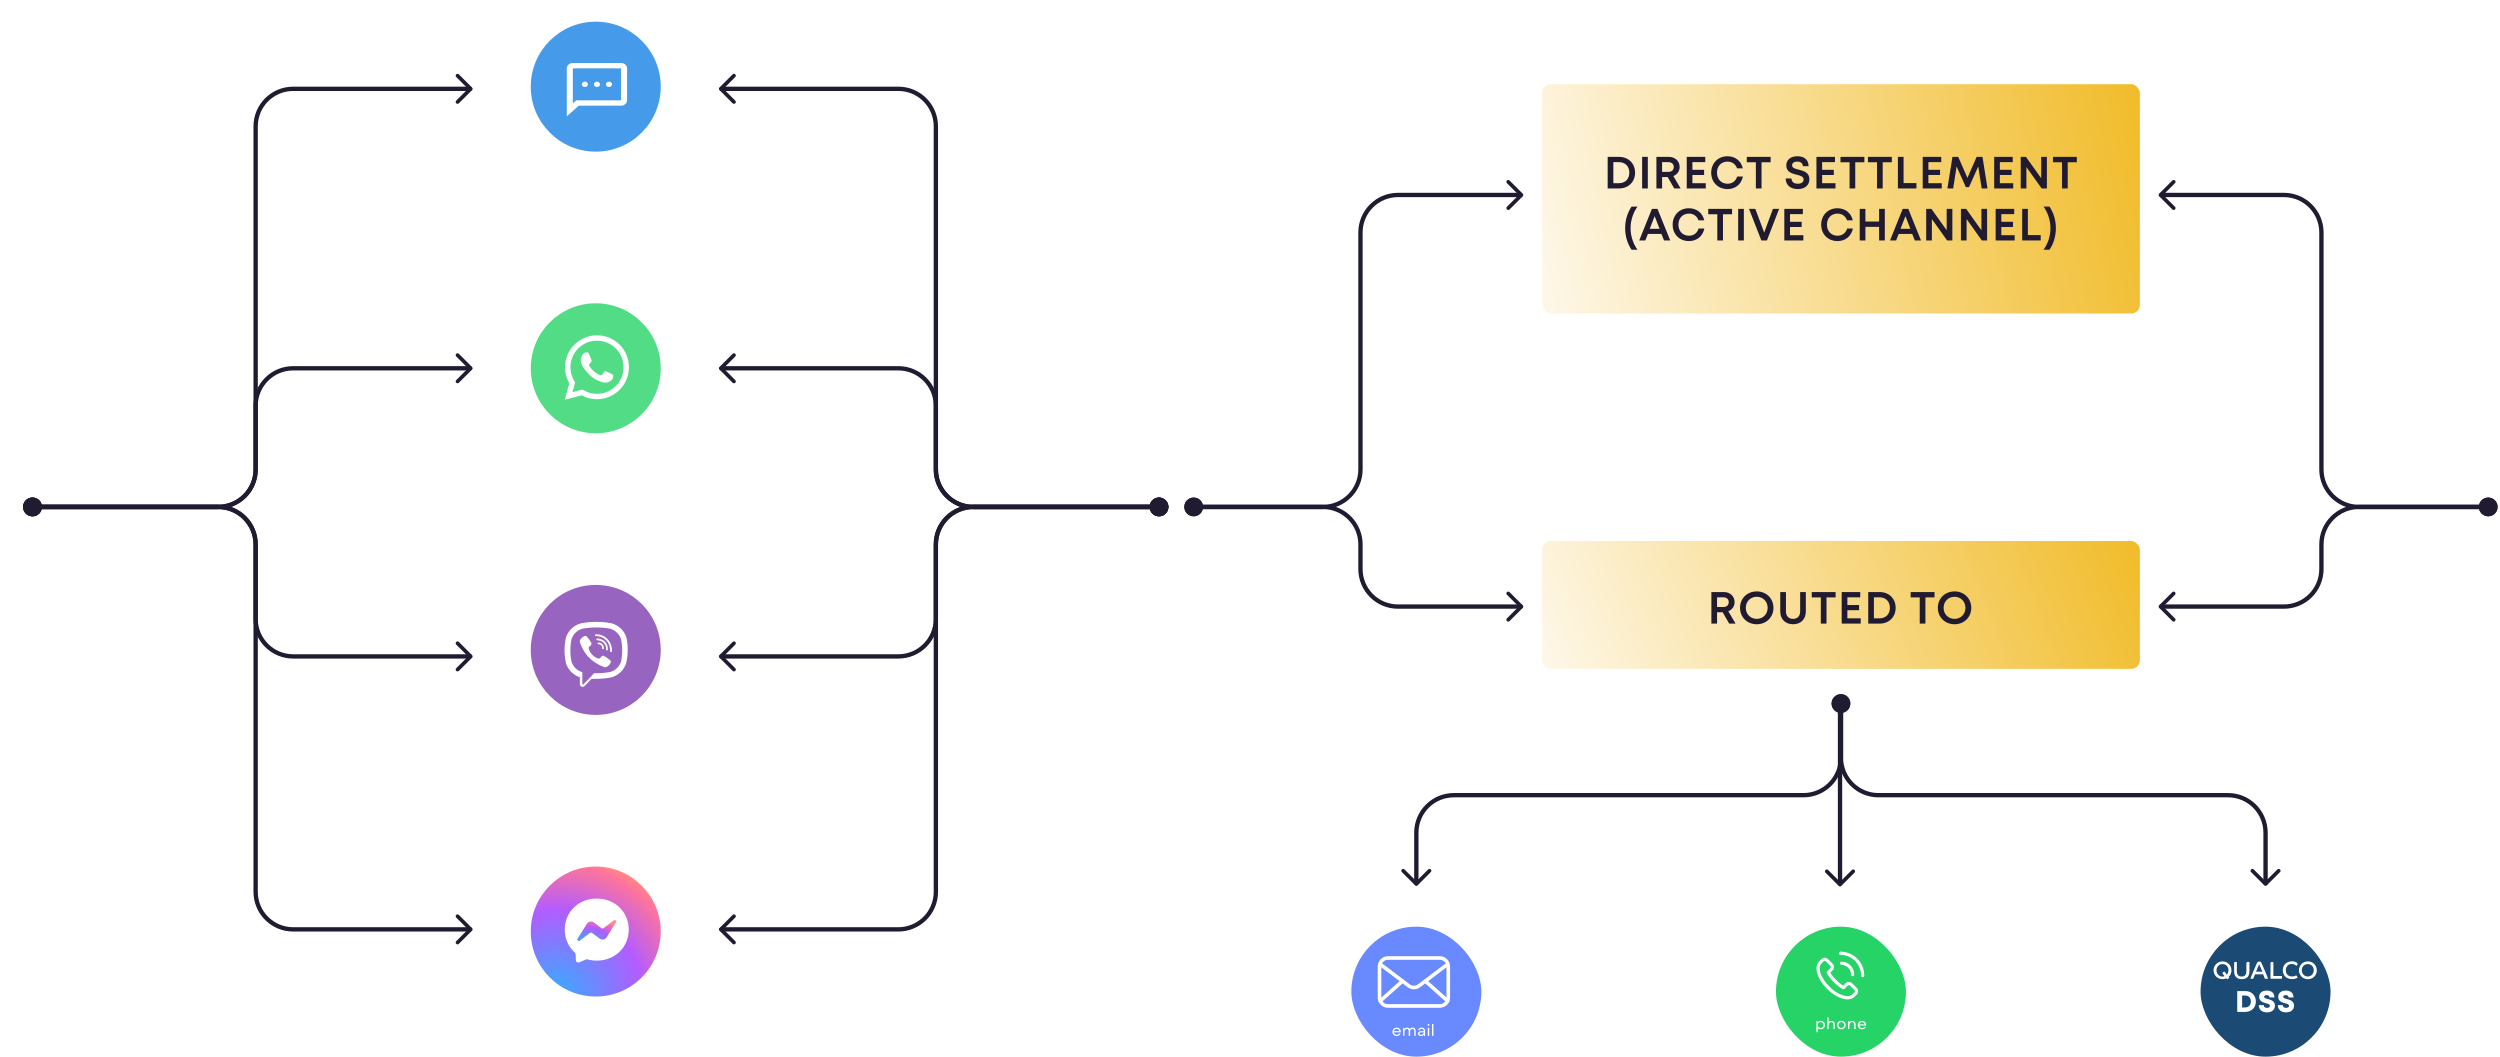 <svg width="1154" height="488" viewBox="0 0 1154 488" fill="none" xmlns="http://www.w3.org/2000/svg">
<path d="M15 234L100.693 234C110.255 234 118.006 241.751 118.006 251.313L118.006 411.687C118.006 421.249 125.758 429 135.319 429L216.953 429" stroke="#211B32" stroke-width="2" stroke-linecap="round"/>
<path d="M211.209 422.941L217.269 429.001L211.209 435.06" stroke="#211B32" stroke-width="1.731" stroke-linecap="round" stroke-linejoin="round"/>
<path fill-rule="evenodd" clip-rule="evenodd" d="M15 238.328C17.39 238.328 19.328 236.391 19.328 234C19.328 231.61 17.39 229.672 15 229.672C12.61 229.672 10.672 231.61 10.672 234C10.672 236.391 12.61 238.328 15 238.328Z" fill="#211B32"/>
<path d="M15 234L100.693 234C110.255 234 118.006 241.751 118.006 251.313L118.006 285.687C118.006 295.249 125.758 303 135.319 303L216.953 303" stroke="#211B32" stroke-width="2" stroke-linecap="round"/>
<path d="M211.209 296.941L217.269 303.001L211.209 309.06" stroke="#211B32" stroke-width="1.731" stroke-linecap="round" stroke-linejoin="round"/>
<path fill-rule="evenodd" clip-rule="evenodd" d="M15 238.328C17.39 238.328 19.328 236.391 19.328 234C19.328 231.61 17.39 229.672 15 229.672C12.61 229.672 10.672 231.61 10.672 234C10.672 236.391 12.61 238.328 15 238.328Z" fill="#211B32"/>
<path d="M15 234L100.693 234C110.255 234 118.006 226.249 118.006 216.687L118.006 187.313C118.006 177.751 125.758 170 135.319 170L216.953 170" stroke="#211B32" stroke-width="2" stroke-linecap="round"/>
<path d="M211.209 176.059L217.269 169.999L211.209 163.94" stroke="#211B32" stroke-width="1.731" stroke-linecap="round" stroke-linejoin="round"/>
<path fill-rule="evenodd" clip-rule="evenodd" d="M15 229.672C17.39 229.672 19.328 231.609 19.328 234C19.328 236.39 17.39 238.328 15 238.328C12.61 238.328 10.672 236.39 10.672 234C10.672 231.609 12.61 229.672 15 229.672Z" fill="#211B32"/>
<path d="M15 234L100.693 234C110.255 234 118.006 226.249 118.006 216.687L118.006 58.313C118.006 48.751 125.758 41 135.319 41L216.953 41" stroke="#211B32" stroke-width="2" stroke-linecap="round"/>
<path d="M211.209 47.062L217.269 41.003L211.209 34.943" stroke="#211B32" stroke-width="1.731" stroke-linecap="round" stroke-linejoin="round"/>
<path fill-rule="evenodd" clip-rule="evenodd" d="M15 229.672C17.39 229.672 19.328 231.609 19.328 234C19.328 236.39 17.39 238.328 15 238.328C12.61 238.328 10.672 236.39 10.672 234C10.672 231.609 12.61 229.672 15 229.672Z" fill="#211B32"/>
<g opacity="0.8" filter="url(#filter0_b_1543_7974)">
<rect x="235" width="80" height="470" rx="8" fill="white"/>
<circle cx="275" cy="40" r="30" fill="#1682E5"/>
<path d="M269.979 40.155C270.373 40.155 270.704 40.037 270.971 39.801C271.238 39.564 271.371 39.272 271.37 38.924C271.369 38.576 271.235 38.284 270.969 38.048C270.703 37.812 270.373 37.694 269.979 37.694C269.584 37.694 269.254 37.812 268.988 38.048C268.722 38.284 268.588 38.576 268.587 38.924C268.586 39.272 268.72 39.565 268.988 39.802C269.256 40.039 269.586 40.157 269.979 40.155ZM275.544 40.155C275.938 40.155 276.269 40.037 276.536 39.801C276.803 39.564 276.936 39.272 276.935 38.924C276.934 38.576 276.801 38.284 276.535 38.048C276.268 37.812 275.938 37.694 275.544 37.694C275.15 37.694 274.819 37.812 274.553 38.048C274.287 38.284 274.154 38.576 274.153 38.924C274.152 39.272 274.285 39.565 274.553 39.802C274.821 40.039 275.152 40.157 275.544 40.155ZM281.109 40.155C281.503 40.155 281.834 40.037 282.101 39.801C282.368 39.564 282.501 39.272 282.5 38.924C282.499 38.576 282.366 38.284 282.1 38.048C281.834 37.812 281.503 37.694 281.109 37.694C280.715 37.694 280.385 37.812 280.119 38.048C279.852 38.284 279.719 38.576 279.718 38.924C279.717 39.272 279.85 39.565 280.119 39.802C280.387 40.039 280.717 40.157 281.109 40.155ZM261.631 53.694V31.54C261.631 30.863 261.904 30.284 262.449 29.802C262.994 29.32 263.649 29.079 264.413 29.078H286.674C287.44 29.078 288.095 29.319 288.64 29.802C289.186 30.284 289.458 30.864 289.457 31.54V46.309C289.457 46.986 289.185 47.566 288.64 48.048C288.096 48.53 287.44 48.771 286.674 48.77H267.196L261.631 53.694ZM266.013 46.309H286.674V31.54H264.413V47.694L266.013 46.309Z" fill="white"/>
<circle cx="275" cy="170" r="30" fill="#25D366"/>
<path d="M286.011 159.096C283.225 156.307 279.52 154.771 275.572 154.77C267.438 154.77 260.818 161.387 260.815 169.521C260.814 172.121 261.494 174.659 262.785 176.896L260.691 184.54L268.514 182.489C270.67 183.664 273.096 184.284 275.566 184.285H275.572C283.705 184.285 290.326 177.666 290.329 169.532C290.331 165.591 288.797 161.884 286.011 159.096ZM275.572 181.793H275.567C273.366 181.792 271.208 181.201 269.325 180.084L268.877 179.818L264.234 181.036L265.474 176.511L265.182 176.047C263.954 174.095 263.306 171.838 263.307 169.522C263.309 162.761 268.812 157.261 275.577 157.261C278.853 157.262 281.933 158.539 284.248 160.857C286.564 163.175 287.839 166.255 287.837 169.532C287.835 176.293 282.333 181.793 275.572 181.793ZM282.3 172.61C281.931 172.425 280.119 171.534 279.78 171.411C279.443 171.288 279.197 171.226 278.951 171.595C278.705 171.964 277.998 172.794 277.783 173.04C277.568 173.286 277.353 173.317 276.984 173.133C276.616 172.948 275.428 172.559 274.019 171.303C272.923 170.326 272.183 169.119 271.968 168.75C271.753 168.381 271.945 168.181 272.13 167.997C272.296 167.832 272.498 167.567 272.683 167.352C272.867 167.136 272.929 166.983 273.052 166.737C273.174 166.491 273.113 166.275 273.021 166.091C272.929 165.906 272.191 164.092 271.884 163.354C271.585 162.635 271.281 162.732 271.054 162.721C270.839 162.71 270.593 162.708 270.348 162.708C270.102 162.708 269.702 162.8 269.364 163.169C269.026 163.539 268.074 164.43 268.074 166.245C268.074 168.059 269.395 169.812 269.579 170.058C269.764 170.304 272.179 174.027 275.878 175.624C276.758 176.003 277.445 176.23 277.98 176.4C278.864 176.68 279.667 176.641 280.303 176.546C281.011 176.44 282.484 175.654 282.792 174.793C283.099 173.932 283.099 173.194 283.007 173.041C282.915 172.887 282.669 172.794 282.3 172.61Z" fill="white"/>
<circle cx="275" cy="300" r="30" fill="#7D3DAF"/>
<path d="M289.174 294.26C288.663 292.7 287.779 291.29 286.597 290.151C285.415 289.012 283.973 288.179 282.395 287.726C277.705 286.826 272.887 286.826 268.197 287.726C266.593 288.151 265.119 288.967 263.906 290.101C262.694 291.234 261.781 292.65 261.249 294.222C260.381 298.161 260.381 302.241 261.249 306.18C261.741 307.677 262.576 309.039 263.688 310.157C264.799 311.275 266.156 312.119 267.651 312.62V315.802C267.652 316.057 267.728 316.306 267.872 316.518C268.015 316.729 268.218 316.892 268.454 316.988C268.691 317.083 268.951 317.105 269.2 317.051C269.45 316.998 269.677 316.871 269.854 316.687L273.074 313.354H275.164C277.547 313.352 279.924 313.125 282.264 312.676C283.841 312.223 285.283 311.391 286.465 310.252C287.647 309.113 288.532 307.702 289.043 306.142C289.943 302.237 289.988 298.184 289.174 294.26ZM286.632 305.558C286.239 306.638 285.603 307.614 284.774 308.41C283.945 309.207 282.944 309.803 281.849 310.153C279.368 310.624 276.842 310.826 274.317 310.756C274.296 310.747 274.274 310.742 274.251 310.742C274.229 310.742 274.206 310.747 274.185 310.756L271.813 313.317L269.308 315.878C269.266 315.917 269.214 315.944 269.157 315.955C269.1 315.966 269.041 315.96 268.987 315.938C268.934 315.916 268.887 315.879 268.854 315.832C268.821 315.784 268.802 315.728 268.8 315.67V310.417C268.796 310.376 268.78 310.337 268.753 310.307C268.726 310.276 268.689 310.255 268.649 310.247C267.554 309.897 266.554 309.301 265.725 308.505C264.896 307.708 264.26 306.733 263.866 305.653C263.084 302.092 263.084 298.404 263.866 294.844C264.26 293.764 264.896 292.788 265.725 291.992C266.554 291.195 267.554 290.599 268.649 290.249C273.003 289.417 277.476 289.417 281.83 290.249C282.925 290.599 283.926 291.195 284.755 291.992C285.584 292.788 286.22 293.764 286.613 294.844C287.402 298.403 287.409 302.091 286.632 305.653V305.558Z" fill="white"/>
<path d="M281.622 304.733C281.231 304.404 280.822 304.096 280.398 303.81C279.965 303.509 279.551 303.207 279.099 302.925C278.901 302.777 278.66 302.697 278.412 302.697C278.164 302.697 277.923 302.777 277.725 302.925C277.31 303.264 277.103 303.923 276.519 303.998C276.177 304.007 275.838 303.923 275.54 303.753C274.645 303.359 273.846 302.776 273.196 302.045C272.546 301.314 272.061 300.452 271.774 299.517C271.716 299.4 271.686 299.271 271.686 299.14C271.686 299.009 271.716 298.88 271.774 298.763C271.856 298.64 271.958 298.532 272.075 298.443L272.471 298.142C272.73 297.962 272.909 297.69 272.973 297.381C273.036 297.073 272.977 296.752 272.81 296.485C272.273 295.568 271.642 294.709 270.927 293.924C270.795 293.744 270.603 293.616 270.385 293.565C270.168 293.513 269.94 293.54 269.74 293.641C269.178 293.904 268.678 294.283 268.272 294.752C268.013 294.984 267.824 295.282 267.724 295.614C267.624 295.947 267.618 296.3 267.707 296.636C268.008 297.37 268.309 298.104 268.648 298.82C269.366 300.33 270.284 301.736 271.379 303C273.36 305.12 275.802 306.756 278.515 307.783C278.779 307.896 279.062 307.953 279.344 308.047C279.602 307.989 279.854 307.907 280.097 307.802C280.87 307.381 281.485 306.72 281.848 305.919C281.952 305.725 281.986 305.502 281.945 305.286C281.904 305.07 281.79 304.875 281.622 304.733Z" fill="white"/>
<path d="M275.259 292.773H275.052C274.99 292.773 274.929 292.786 274.872 292.811C274.816 292.836 274.765 292.873 274.724 292.92C274.683 292.966 274.652 293.021 274.634 293.08C274.616 293.139 274.611 293.202 274.619 293.263C274.619 293.583 274.996 293.583 275.259 293.621C275.523 293.658 276.069 293.621 276.445 293.753C277.736 293.993 278.92 294.63 279.831 295.575C280.743 296.521 281.336 297.727 281.53 299.025C281.53 299.515 281.624 300.023 281.662 300.532C281.699 301.04 281.812 301.021 282.095 301.021C282.154 301.019 282.213 301.005 282.267 300.978C282.32 300.952 282.367 300.914 282.405 300.867C282.443 300.821 282.47 300.767 282.484 300.709C282.499 300.651 282.501 300.59 282.49 300.532C282.49 299.929 282.49 299.326 282.302 298.649C281.998 297.001 281.128 295.512 279.842 294.439C278.556 293.366 276.934 292.777 275.259 292.773Z" fill="white"/>
<path d="M279.797 299.665C279.779 299.777 279.779 299.891 279.797 300.003C279.823 300.083 279.873 300.153 279.941 300.202C280.008 300.252 280.09 300.278 280.174 300.278C280.257 300.278 280.339 300.252 280.407 300.202C280.474 300.153 280.525 300.083 280.55 300.003C280.556 299.922 280.556 299.84 280.55 299.759V299.156V298.93C280.461 298.161 280.182 297.426 279.738 296.792C279.294 296.158 278.7 295.643 278.008 295.296C277.289 294.929 276.499 294.723 275.692 294.693C275.639 294.688 275.586 294.694 275.536 294.71C275.486 294.727 275.44 294.754 275.401 294.789C275.362 294.825 275.331 294.868 275.31 294.917C275.288 294.965 275.277 295.017 275.278 295.07C275.27 295.122 275.273 295.176 275.287 295.227C275.301 295.278 275.326 295.326 275.36 295.367C275.393 295.407 275.436 295.441 275.483 295.464C275.531 295.488 275.583 295.501 275.636 295.503L276.313 295.616C276.777 295.688 277.227 295.828 277.65 296.03C278.35 296.376 278.932 296.92 279.326 297.593C279.655 298.233 279.817 298.945 279.797 299.665Z" fill="white"/>
<path d="M278.741 299.382C278.758 299.269 278.758 299.155 278.741 299.043C278.744 298.722 278.683 298.404 278.562 298.107C278.441 297.81 278.262 297.54 278.036 297.313C277.81 297.085 277.542 296.905 277.246 296.781C276.95 296.658 276.632 296.595 276.312 296.595C276.208 296.588 276.106 296.618 276.023 296.68C275.94 296.743 275.882 296.832 275.86 296.934C275.849 296.986 275.849 297.039 275.859 297.091C275.869 297.144 275.89 297.193 275.92 297.237C275.95 297.281 275.988 297.318 276.033 297.347C276.078 297.376 276.128 297.395 276.18 297.404C276.387 297.404 276.613 297.404 276.839 297.499C277.008 297.546 277.167 297.623 277.31 297.725C277.608 297.953 277.815 298.28 277.894 298.647C277.906 298.835 277.906 299.024 277.894 299.212C277.894 299.271 277.905 299.329 277.928 299.382C277.951 299.436 277.985 299.485 278.027 299.525C278.069 299.566 278.119 299.597 278.174 299.618C278.229 299.638 278.287 299.648 278.346 299.645C278.432 299.657 278.521 299.637 278.593 299.589C278.666 299.54 278.719 299.466 278.741 299.382Z" fill="white"/>
<circle cx="275" cy="430" r="30" fill="url(#paint0_radial_1543_7974)"/>
<path d="M275.463 414.77C267.144 414.77 260.693 420.866 260.693 429.096C260.693 433.401 262.458 437.123 265.331 439.693C265.571 439.907 265.719 440.21 265.726 440.534L265.807 443.163C265.833 444.002 266.697 444.548 267.465 444.208L270.397 442.916C270.644 442.805 270.925 442.787 271.187 442.857C272.535 443.226 273.967 443.426 275.463 443.426C283.781 443.426 290.232 437.33 290.232 429.099C290.232 420.869 283.781 414.77 275.463 414.77Z" fill="white"/>
<path d="M266.593 433.286L270.931 426.403C271.622 425.307 273.099 425.037 274.136 425.812L277.589 428.401C277.906 428.637 278.342 428.637 278.656 428.397L283.315 424.86C283.936 424.387 284.748 425.133 284.334 425.794L279.992 432.673C279.302 433.769 277.825 434.039 276.787 433.264L273.335 430.675C273.018 430.439 272.582 430.439 272.268 430.679L267.608 434.216C266.988 434.689 266.176 433.947 266.593 433.286Z" fill="url(#paint1_radial_1543_7974)"/>
</g>
<path d="M535 234L449.307 234C439.745 234 431.994 241.751 431.994 251.313L431.994 411.687C431.994 421.249 424.242 429 414.681 429L333.047 429" stroke="#211B32" stroke-width="2" stroke-linecap="round"/>
<path d="M338.791 422.941L332.731 429.001L338.791 435.06" stroke="#211B32" stroke-width="1.731" stroke-linecap="round" stroke-linejoin="round"/>
<path fill-rule="evenodd" clip-rule="evenodd" d="M535 238.328C532.61 238.328 530.672 236.391 530.672 234C530.672 231.61 532.61 229.672 535 229.672C537.391 229.672 539.328 231.61 539.328 234C539.328 236.391 537.391 238.328 535 238.328Z" fill="#211B32"/>
<path d="M535 234L449.307 234C439.745 234 431.994 241.751 431.994 251.313L431.994 285.687C431.994 295.249 424.242 303 414.681 303L333.047 303" stroke="#211B32" stroke-width="2" stroke-linecap="round"/>
<path d="M338.791 296.941L332.731 303.001L338.791 309.06" stroke="#211B32" stroke-width="1.731" stroke-linecap="round" stroke-linejoin="round"/>
<path fill-rule="evenodd" clip-rule="evenodd" d="M535 238.328C532.61 238.328 530.672 236.391 530.672 234C530.672 231.61 532.61 229.672 535 229.672C537.391 229.672 539.328 231.61 539.328 234C539.328 236.391 537.391 238.328 535 238.328Z" fill="#211B32"/>
<path d="M535 234L449.307 234C439.745 234 431.994 226.249 431.994 216.687L431.994 187.313C431.994 177.751 424.242 170 414.681 170L333.047 170" stroke="#211B32" stroke-width="2" stroke-linecap="round"/>
<path d="M338.791 176.059L332.731 169.999L338.791 163.94" stroke="#211B32" stroke-width="1.731" stroke-linecap="round" stroke-linejoin="round"/>
<path fill-rule="evenodd" clip-rule="evenodd" d="M535 229.672C532.61 229.672 530.672 231.609 530.672 234C530.672 236.39 532.61 238.328 535 238.328C537.391 238.328 539.328 236.39 539.328 234C539.328 231.609 537.391 229.672 535 229.672Z" fill="#211B32"/>
<path d="M535 234L449.307 234C439.745 234 431.994 226.249 431.994 216.687L431.994 58.313C431.994 48.751 424.242 41 414.681 41L333.047 41" stroke="#211B32" stroke-width="2" stroke-linecap="round"/>
<path d="M338.791 47.062L332.731 41.003L338.791 34.943" stroke="#211B32" stroke-width="1.731" stroke-linecap="round" stroke-linejoin="round"/>
<path fill-rule="evenodd" clip-rule="evenodd" d="M535 229.672C532.61 229.672 530.672 231.609 530.672 234C530.672 236.39 532.61 238.328 535 238.328C537.391 238.328 539.328 236.39 539.328 234C539.328 231.609 537.391 229.672 535 229.672Z" fill="#211B32"/>
<rect x="709.303" y="36.367" width="280.962" height="110.872" rx="6.5" fill="url(#paint2_linear_1543_7974)"/>
<rect x="709.303" y="36.367" width="280.962" height="110.872" rx="6.5" stroke="white" stroke-width="5"/>
<path d="M742.097 86.992V72.415H747.365C751.718 72.415 754.758 75.476 754.758 79.703C754.758 83.931 751.718 86.992 747.365 86.992H742.097ZM744.721 74.851V84.556H747.282C750.198 84.556 752.093 82.661 752.093 79.703C752.093 76.746 750.198 74.851 747.282 74.851H744.721ZM758.005 72.415H760.629V86.992H758.005V72.415ZM772.408 81.265L775.782 86.992H772.825L769.805 81.744H767.223V86.992H764.599V72.415H770.347C773.283 72.415 775.324 74.435 775.324 77.079C775.324 78.954 774.22 80.578 772.408 81.265ZM772.617 77.079C772.617 75.767 771.7 74.851 770.138 74.851H767.223V79.329H770.138C771.7 79.329 772.617 78.412 772.617 77.079ZM787.384 86.992H778.596V72.415H787.155V74.851H781.22V78.391H786.613V80.786H781.22V84.556H787.384V86.992ZM797.451 87.284C793.036 87.284 789.891 84.139 789.891 79.703C789.891 75.309 793.057 72.123 797.388 72.123C801.012 72.123 803.761 74.331 804.469 77.704H801.824C801.137 75.747 799.492 74.601 797.409 74.601C794.598 74.601 792.557 76.621 792.557 79.703C792.557 82.765 794.598 84.806 797.409 84.806C799.617 84.806 801.22 83.598 801.866 81.494H804.531C803.823 84.993 801.095 87.284 797.451 87.284ZM806.318 74.893V72.415H817.335V74.893H813.128V86.992H810.504V74.893H806.318ZM829.857 87.284C826.317 87.284 824.276 85.264 824.276 82.369H826.962C826.962 83.827 827.941 84.806 829.857 84.806C831.689 84.806 832.543 83.952 832.543 82.869C832.543 81.474 831.044 81.078 829.315 80.641C827.108 80.099 824.547 79.349 824.547 76.371C824.547 73.935 826.358 72.123 829.711 72.123C833.043 72.123 834.834 73.935 834.834 76.725H832.189C832.189 75.476 831.294 74.601 829.628 74.601C827.983 74.601 827.233 75.351 827.233 76.288C827.233 77.517 828.628 77.912 830.294 78.308C832.543 78.87 835.23 79.599 835.23 82.744C835.23 85.326 833.272 87.284 829.857 87.284ZM847.26 86.992H838.472V72.415H847.031V74.851H841.096V78.391H846.489V80.786H841.096V84.556H847.26V86.992ZM849.574 74.893V72.415H860.59V74.893H856.384V86.992H853.76V74.893H849.574ZM862.249 74.893V72.415H873.265V74.893H869.058V86.992H866.435V74.893H862.249ZM876.069 72.415H878.693V84.514H884.628V86.992H876.069V72.415ZM896.312 86.992H887.523V72.415H896.082V74.851H890.147V78.391H895.541V80.786H890.147V84.556H896.312V86.992ZM915.119 72.415L917.431 86.992H914.744L913.162 76.83L908.892 86.367H907.435L903.166 76.85L901.583 86.992H898.917L901.25 72.415H903.915L908.164 82.119L912.412 72.415H915.119ZM929.308 86.992H920.52V72.415H929.079V74.851H923.144V78.391H928.537V80.786H923.144V84.556H929.308V86.992ZM932.767 86.992V72.415H935.183L942.222 82.286V72.415H944.846V86.992H942.43L935.391 77.121V86.992H932.767ZM947.652 74.893V72.415H958.669V74.893H954.462V86.992H951.838V74.893H947.652ZM750.169 105.328C750.169 101.371 751.356 97.997 753.127 95.353H755.875C754.355 97.435 752.668 101.038 752.668 105.328C752.668 109.597 754.334 113.2 755.875 115.282H753.127C751.356 112.658 750.169 109.264 750.169 105.328ZM770.978 110.992H768.125L766.918 107.993H760.67L759.483 110.992H756.672L762.523 96.415H765.106L770.978 110.992ZM763.794 99.767L761.524 105.619H766.064L763.794 99.767ZM779.651 111.284C775.236 111.284 772.092 108.139 772.092 103.703C772.092 99.309 775.257 96.123 779.589 96.123C783.212 96.123 785.961 98.331 786.669 101.704H784.024C783.337 99.747 781.692 98.601 779.609 98.601C776.798 98.601 774.757 100.621 774.757 103.703C774.757 106.765 776.798 108.806 779.609 108.806C781.817 108.806 783.42 107.598 784.066 105.494H786.732C786.024 108.993 783.295 111.284 779.651 111.284ZM788.518 98.893V96.415H799.535V98.893H795.328V110.992H792.704V98.893H788.518ZM802.339 96.415H804.963V110.992H802.339V96.415ZM814.347 107.348L818.387 96.415H821.24L815.617 110.992H813.035L807.35 96.415H810.265L814.347 107.348ZM832.429 110.992H823.641V96.415H832.2V98.851H826.265V102.391H831.659V104.786H826.265V108.556H832.429V110.992ZM848.216 111.284C843.801 111.284 840.656 108.139 840.656 103.703C840.656 99.309 843.822 96.123 848.153 96.123C851.777 96.123 854.526 98.331 855.234 101.704H852.589C851.902 99.747 850.257 98.601 848.174 98.601C845.363 98.601 843.322 100.621 843.322 103.703C843.322 106.765 845.363 108.806 848.174 108.806C850.382 108.806 851.985 107.598 852.631 105.494H855.296C854.588 108.993 851.86 111.284 848.216 111.284ZM861.076 102.267H867.386V96.415H870.031V110.992H867.386V104.724H861.076V110.992H858.452V96.415H861.076V102.267ZM886.739 110.992H883.886L882.679 107.993H876.431L875.244 110.992H872.433L878.284 96.415H880.867L886.739 110.992ZM879.555 99.767L877.285 105.619H881.825L879.555 99.767ZM889.13 110.992V96.415H891.546L898.585 106.286V96.415H901.209V110.992H898.793L891.754 101.121V110.992H889.13ZM905.16 110.992V96.415H907.576L914.615 106.286V96.415H917.239V110.992H914.823L907.784 101.121V110.992H905.16ZM929.979 110.992H921.191V96.415H929.75V98.851H923.815V102.391H929.208V104.786H923.815V108.556H929.979V110.992ZM933.438 96.415H936.062V108.514H941.998V110.992H933.438V96.415ZM948.996 105.328C948.996 109.264 947.809 112.658 946.038 115.282H943.29C944.831 113.2 946.497 109.597 946.497 105.328C946.497 101.038 944.81 97.435 943.29 95.353H946.038C947.809 97.997 948.996 101.371 948.996 105.328Z" fill="#211B32"/>
<rect x="709.303" y="247.238" width="280.962" height="64.011" rx="6.5" fill="url(#paint3_linear_1543_7974)"/>
<rect x="709.303" y="247.238" width="280.962" height="64.011" rx="6.5" stroke="white" stroke-width="5"/>
<path d="M797.781 282.136L801.154 287.863H798.197L795.178 282.615H792.595V287.863H789.971V273.286H795.719C798.655 273.286 800.696 275.306 800.696 277.951C800.696 279.825 799.592 281.449 797.781 282.136ZM797.989 277.951C797.989 276.639 797.073 275.722 795.511 275.722H792.595V280.2H795.511C797.073 280.2 797.989 279.283 797.989 277.951ZM810.925 288.155C806.448 288.155 803.199 284.885 803.199 280.575C803.199 276.264 806.448 272.994 810.925 272.994C815.361 272.994 818.63 276.264 818.63 280.575C818.63 284.885 815.361 288.155 810.925 288.155ZM810.925 285.677C813.778 285.677 815.944 283.511 815.944 280.575C815.944 277.638 813.778 275.472 810.925 275.472C808.03 275.472 805.865 277.638 805.865 280.575C805.865 283.511 808.03 285.677 810.925 285.677ZM827.68 288.155C824.098 288.155 821.766 285.802 821.766 282.303V273.286H824.39V282.178C824.39 284.406 825.66 285.677 827.68 285.677C829.679 285.677 830.95 284.406 830.95 282.178V273.286H833.574V282.303C833.574 285.802 831.241 288.155 827.68 288.155ZM836.307 275.764V273.286H847.323V275.764H843.117V287.863H840.493V275.764H836.307ZM858.915 287.863H850.127V273.286H858.686V275.722H852.751V279.263H858.145V281.657H852.751V285.427H858.915V287.863ZM862.375 287.863V273.286H867.644C871.996 273.286 875.036 276.347 875.036 280.575C875.036 284.802 871.996 287.863 867.644 287.863H862.375ZM864.999 275.722V285.427H867.56C870.476 285.427 872.371 283.532 872.371 280.575C872.371 277.617 870.476 275.722 867.56 275.722H864.999ZM881.963 275.764V273.286H892.979V275.764H888.772V287.863H886.148V275.764H881.963ZM902.231 288.155C897.754 288.155 894.505 284.885 894.505 280.575C894.505 276.264 897.754 272.994 902.231 272.994C906.667 272.994 909.936 276.264 909.936 280.575C909.936 284.885 906.667 288.155 902.231 288.155ZM902.231 285.677C905.084 285.677 907.25 283.511 907.25 280.575C907.25 277.638 905.084 275.472 902.231 275.472C899.337 275.472 897.171 277.638 897.171 280.575C897.171 283.511 899.337 285.677 902.231 285.677Z" fill="#211B32"/>
<path d="M551 234L610.681 234C620.242 234 627.994 241.751 627.994 251.313L627.994 262.687C627.994 272.249 635.745 280 645.307 280L701.953 280" stroke="#211B32" stroke-width="2" stroke-linecap="round"/>
<path d="M696.209 273.941L702.269 280.001L696.209 286.06" stroke="#211B32" stroke-width="1.731" stroke-linecap="round" stroke-linejoin="round"/>
<path fill-rule="evenodd" clip-rule="evenodd" d="M551 238.328C553.39 238.328 555.328 236.391 555.328 234C555.328 231.61 553.39 229.672 551 229.672C548.609 229.672 546.672 231.61 546.672 234C546.672 236.391 548.609 238.328 551 238.328Z" fill="#211B32"/>
<path d="M551 234L610.681 234C620.242 234 627.994 226.249 627.994 216.687L627.994 107.313C627.994 97.751 635.745 90 645.307 90L701.953 90" stroke="#211B32" stroke-width="2" stroke-linecap="round"/>
<path d="M696.209 96.062L702.269 90.003L696.209 83.943" stroke="#211B32" stroke-width="1.731" stroke-linecap="round" stroke-linejoin="round"/>
<path fill-rule="evenodd" clip-rule="evenodd" d="M551 229.672C553.39 229.672 555.328 231.609 555.328 234C555.328 236.39 553.39 238.328 551 238.328C548.609 238.328 546.672 236.39 546.672 234C546.672 231.609 548.609 229.672 551 229.672Z" fill="#211B32"/>
<path d="M1148.57 234L1088.89 234C1079.32 234 1071.57 241.751 1071.57 251.313L1071.57 262.687C1071.57 272.249 1063.82 280 1054.26 280L997.613 280" stroke="#211B32" stroke-width="2" stroke-linecap="round"/>
<path d="M1003.36 273.941L997.298 280.001L1003.36 286.06" stroke="#211B32" stroke-width="1.731" stroke-linecap="round" stroke-linejoin="round"/>
<path fill-rule="evenodd" clip-rule="evenodd" d="M1148.57 238.328C1146.18 238.328 1144.24 236.391 1144.24 234C1144.24 231.61 1146.18 229.672 1148.57 229.672C1150.96 229.672 1152.89 231.61 1152.89 234C1152.89 236.391 1150.96 238.328 1148.57 238.328Z" fill="#211B32"/>
<path d="M1148.57 234L1088.89 234C1079.32 234 1071.57 226.249 1071.57 216.687L1071.57 107.313C1071.57 97.751 1063.82 90 1054.26 90L997.613 90" stroke="#211B32" stroke-width="2" stroke-linecap="round"/>
<path d="M1003.36 96.062L997.298 90.003L1003.36 83.943" stroke="#211B32" stroke-width="1.731" stroke-linecap="round" stroke-linejoin="round"/>
<path fill-rule="evenodd" clip-rule="evenodd" d="M1148.57 229.672C1146.18 229.672 1144.24 231.609 1144.24 234C1144.24 236.39 1146.18 238.328 1148.57 238.328C1150.96 238.328 1152.89 236.39 1152.89 234C1152.89 231.609 1150.96 229.672 1148.57 229.672Z" fill="#211B32"/>
<path d="M849.783 324.75L849.783 349.747C849.783 359.309 857.534 367.06 867.096 367.06L1028.47 367.06C1038.03 367.06 1045.78 374.812 1045.78 384.373L1045.78 407.703" stroke="#211B32" stroke-width="2" stroke-linecap="round"/>
<path d="M1039.72 401.957L1045.78 408.017L1051.84 401.957" stroke="#211B32" stroke-width="1.731" stroke-linecap="round" stroke-linejoin="round"/>
<path fill-rule="evenodd" clip-rule="evenodd" d="M854.112 324.75C854.112 327.14 852.174 329.078 849.783 329.078C847.393 329.078 845.455 327.14 845.455 324.75C845.455 322.359 847.393 320.422 849.783 320.422C852.174 320.422 854.112 322.359 854.112 324.75Z" fill="#211B32"/>
<path d="M849.783 324.75L849.783 349.747C849.783 359.309 842.032 367.06 832.47 367.06L671.096 367.06C661.534 367.06 653.783 374.812 653.783 384.373L653.783 407.703" stroke="#211B32" stroke-width="2" stroke-linecap="round"/>
<path d="M659.844 401.957L653.784 408.017L647.725 401.957" stroke="#211B32" stroke-width="1.731" stroke-linecap="round" stroke-linejoin="round"/>
<path fill-rule="evenodd" clip-rule="evenodd" d="M845.455 324.75C845.455 327.14 847.393 329.078 849.783 329.078C852.174 329.078 854.111 327.14 854.111 324.75C854.111 322.359 852.174 320.422 849.783 320.422C847.393 320.422 845.455 322.359 845.455 324.75Z" fill="#211B32"/>
<path d="M849.352 324.75L849.352 407.929" stroke="#211B32" stroke-width="2" stroke-linecap="round"/>
<path d="M843.275 402.211L849.35 408.286L855.425 402.211" stroke="#211B32" stroke-width="1.736" stroke-linecap="round" stroke-linejoin="round"/>
<rect x="623.783" y="427.75" width="60" height="60" rx="30" fill="#6889FF"/>
<g clip-path="url(#clip0_1543_7974)">
<rect x="634.783" y="440.516" width="35.745" height="25.532" rx="3.83" fill="#6889FF"/>
<path d="M664.619 465.19H640.693C639.434 465.188 638.227 464.688 637.337 463.798C636.447 462.908 635.947 461.701 635.945 460.443V446.122C635.947 444.864 636.447 443.657 637.337 442.767C638.227 441.877 639.434 441.376 640.693 441.375H664.619C665.878 441.376 667.085 441.877 667.974 442.767C668.864 443.657 669.365 444.864 669.367 446.122V460.443C669.365 461.701 668.864 462.908 667.974 463.798C667.085 464.688 665.878 465.188 664.619 465.19ZM640.693 443.051C639.878 443.051 639.097 443.374 638.521 443.95C637.944 444.526 637.621 445.308 637.621 446.122V460.443C637.621 461.257 637.944 462.039 638.521 462.615C639.097 463.191 639.878 463.514 640.693 463.514H664.619C665.434 463.514 666.215 463.191 666.791 462.615C667.367 462.039 667.691 461.257 667.691 460.443V446.122C667.691 445.308 667.367 444.526 666.791 443.95C666.215 443.374 665.434 443.051 664.619 443.051H640.693Z" fill="white"/>
<path d="M652.655 456.678C651.622 456.679 650.616 456.344 649.79 455.723L636.749 445.859C636.657 445.795 636.579 445.712 636.519 445.617C636.46 445.521 636.42 445.415 636.403 445.303C636.385 445.192 636.39 445.079 636.418 444.969C636.445 444.86 636.495 444.758 636.562 444.668C636.63 444.578 636.716 444.503 636.813 444.447C636.911 444.391 637.019 444.355 637.131 444.342C637.243 444.328 637.356 444.338 637.464 444.369C637.572 444.401 637.673 444.453 637.76 444.525L650.801 454.399C651.337 454.799 651.987 455.015 652.655 455.015C653.324 455.015 653.974 454.799 654.51 454.399L667.551 444.525C667.638 444.453 667.739 444.401 667.847 444.369C667.955 444.338 668.068 444.328 668.18 444.342C668.292 444.355 668.4 444.391 668.497 444.447C668.595 444.503 668.68 444.578 668.748 444.668C668.816 444.758 668.866 444.86 668.893 444.969C668.92 445.079 668.926 445.192 668.908 445.303C668.891 445.415 668.851 445.521 668.792 445.617C668.732 445.712 668.654 445.795 668.562 445.859L655.521 455.723C654.695 456.344 653.689 456.679 652.655 456.678Z" fill="white"/>
<path d="M637.114 462.857C636.944 462.857 636.779 462.806 636.638 462.71C636.498 462.613 636.391 462.477 636.33 462.318C636.27 462.159 636.259 461.986 636.299 461.821C636.34 461.656 636.429 461.507 636.556 461.394L646.832 452.229C646.998 452.081 647.216 452.004 647.438 452.017C647.66 452.03 647.868 452.13 648.017 452.296C648.165 452.462 648.241 452.68 648.228 452.902C648.216 453.124 648.115 453.332 647.949 453.48L637.673 462.645C637.52 462.784 637.321 462.86 637.114 462.857ZM668.201 462.857C667.995 462.86 667.795 462.784 667.643 462.645L657.366 453.48C657.2 453.332 657.1 453.124 657.087 452.902C657.075 452.68 657.151 452.462 657.299 452.296C657.447 452.13 657.655 452.03 657.877 452.017C658.099 452.004 658.317 452.081 658.483 452.229L668.754 461.394C668.881 461.507 668.97 461.656 669.011 461.821C669.051 461.986 669.04 462.159 668.979 462.318C668.919 462.477 668.811 462.613 668.671 462.71C668.531 462.806 668.365 462.857 668.196 462.857H668.201Z" fill="white"/>
</g>
<path d="M646.611 476.305C646.611 476.401 646.603 476.46 646.596 476.527H643.398C643.494 477.21 644.013 477.655 644.733 477.655C645.238 477.655 645.587 477.499 645.839 477.084H646.514C646.203 477.811 645.609 478.241 644.726 478.241C643.553 478.241 642.744 477.403 642.744 476.297C642.744 475.177 643.568 474.353 644.689 474.353C645.787 474.353 646.611 475.162 646.611 476.305ZM644.689 474.939C644.036 474.939 643.539 475.347 643.412 475.978H645.943C645.832 475.384 645.394 474.939 644.689 474.939ZM652.064 474.353C652.91 474.353 653.482 474.924 653.482 475.882V478.152H652.836V476.097C652.836 475.362 652.524 474.954 651.923 474.954C651.359 474.954 650.899 475.518 650.899 476.245V478.152H650.254V476.097C650.254 475.362 649.942 474.954 649.378 474.954C648.807 474.954 648.309 475.496 648.309 476.245V478.152H647.664V474.442H648.168L648.28 474.947C648.584 474.576 649.044 474.353 649.534 474.353C650.061 474.353 650.491 474.605 650.721 475.05C651.011 474.613 651.508 474.353 652.064 474.353ZM656.258 474.353C657.2 474.353 657.816 474.939 657.816 475.844V478.152H657.319L657.23 477.655C656.904 478.056 656.414 478.241 655.909 478.241C655.086 478.241 654.536 477.811 654.536 477.121C654.536 476.446 655.063 476 655.924 476H657.178V475.889C657.178 475.251 656.829 474.939 656.251 474.939C655.731 474.939 655.434 475.147 655.338 475.503H654.648C654.774 474.813 655.36 474.353 656.258 474.353ZM655.939 477.655C656.718 477.655 657.178 477.202 657.178 476.579V476.535H655.946C655.471 476.535 655.197 476.742 655.197 477.099C655.197 477.447 655.464 477.655 655.939 477.655ZM659.768 473.477H659.018V472.713H659.768V473.477ZM659.716 478.152H659.07V474.442H659.716V478.152ZM661.665 472.713V478.152H661.02V472.713H661.665Z" fill="white"/>
<rect x="819.783" y="427.75" width="60" height="60" rx="30" fill="#25D366"/>
<path d="M840.47 471.228C841.568 471.228 842.399 472.059 842.399 473.172C842.399 474.285 841.568 475.116 840.47 475.116C839.92 475.116 839.431 474.909 839.082 474.567V476.46H838.436V471.317H838.941L839.052 471.814C839.401 471.451 839.906 471.228 840.47 471.228ZM840.403 474.53C841.204 474.53 841.753 473.981 841.753 473.172C841.753 472.363 841.204 471.814 840.403 471.814C839.601 471.814 839.052 472.363 839.052 473.172C839.052 473.981 839.601 474.53 840.403 474.53ZM845.455 471.228C846.323 471.228 846.969 471.873 846.969 472.92V475.027H846.323V473.053C846.323 472.245 845.952 471.829 845.277 471.829C844.601 471.829 844.097 472.393 844.097 473.157V475.027H843.451V469.588H844.097V471.822C844.408 471.451 844.883 471.228 845.455 471.228ZM849.971 475.116C848.813 475.116 847.967 474.27 847.967 473.172C847.967 472.074 848.813 471.228 849.971 471.228C851.129 471.228 851.974 472.074 851.974 473.172C851.974 474.27 851.129 475.116 849.971 475.116ZM849.971 474.53C850.75 474.53 851.329 473.944 851.329 473.172C851.329 472.393 850.75 471.814 849.971 471.814C849.192 471.814 848.613 472.393 848.613 473.172C848.613 473.944 849.192 474.53 849.971 474.53ZM855.035 471.228C855.903 471.228 856.549 471.873 856.549 472.92V475.027H855.903V473.053C855.903 472.245 855.532 471.829 854.857 471.829C854.182 471.829 853.677 472.393 853.677 473.157V475.027H853.031V471.317H853.536L853.655 471.851C853.967 471.458 854.449 471.228 855.035 471.228ZM861.414 473.18C861.414 473.276 861.406 473.335 861.399 473.402H858.201C858.297 474.085 858.817 474.53 859.536 474.53C860.041 474.53 860.39 474.374 860.642 473.959H861.317C861.006 474.686 860.412 475.116 859.529 475.116C858.357 475.116 857.548 474.278 857.548 473.172C857.548 472.052 858.371 471.228 859.492 471.228C860.59 471.228 861.414 472.037 861.414 473.18ZM859.492 471.814C858.839 471.814 858.342 472.222 858.216 472.853H860.746C860.635 472.259 860.197 471.814 859.492 471.814Z" fill="white"/>
<path d="M854.996 453.907C854.791 453.701 854.548 453.539 854.281 453.427C854.013 453.316 853.726 453.259 853.436 453.259C853.146 453.259 852.859 453.316 852.592 453.427C852.324 453.539 852.081 453.701 851.876 453.907L850.812 454.971C849.614 454.211 848.503 453.319 847.502 452.314C846.498 451.31 845.607 450.2 844.844 449.003L845.909 447.939C846.114 447.734 846.277 447.491 846.388 447.224C846.499 446.956 846.556 446.669 846.556 446.379C846.556 446.089 846.499 445.802 846.388 445.535C846.277 445.267 846.114 445.024 845.909 444.819L843.831 442.749C843.63 442.543 843.389 442.38 843.123 442.269C842.856 442.158 842.571 442.102 842.283 442.103C841.992 442.103 841.705 442.159 841.436 442.27C841.168 442.381 840.924 442.544 840.719 442.749L839.721 443.74C839.245 444.252 838.89 444.864 838.681 445.531C838.473 446.197 838.417 446.903 838.517 447.594C838.752 450.347 840.558 453.657 843.34 456.447C846.122 459.236 849.469 461.034 852.221 461.299C852.427 461.309 852.633 461.309 852.838 461.299C853.431 461.323 854.022 461.23 854.578 461.023C855.134 460.816 855.643 460.501 856.075 460.095L857.066 459.096C857.271 458.891 857.434 458.647 857.545 458.379C857.656 458.111 857.713 457.823 857.712 457.533C857.714 457.245 857.657 456.959 857.546 456.693C857.435 456.427 857.272 456.186 857.066 455.984L854.996 453.907ZM856.031 458.061L855.033 459.052C854.664 459.36 854.233 459.585 853.769 459.711C853.306 459.838 852.82 459.864 852.346 459.786C849.961 459.581 846.922 457.893 844.411 455.382C841.901 452.872 840.213 449.855 839.985 447.469C839.906 446.995 839.93 446.509 840.057 446.045C840.184 445.582 840.41 445.151 840.719 444.783L841.754 443.784C841.823 443.716 841.904 443.663 841.993 443.626C842.083 443.589 842.179 443.571 842.275 443.571C842.372 443.571 842.468 443.589 842.557 443.626C842.646 443.663 842.728 443.716 842.796 443.784L844.874 445.884C845.01 446.021 845.087 446.207 845.087 446.401C845.087 446.595 845.01 446.781 844.874 446.919L843.406 448.387C843.291 448.501 843.217 448.65 843.196 448.811C843.174 448.972 843.207 449.135 843.288 449.275C844.167 450.771 845.235 452.148 846.467 453.371C847.689 454.602 849.066 455.67 850.562 456.549C850.703 456.631 850.866 456.663 851.027 456.642C851.187 456.621 851.336 456.547 851.451 456.432L852.919 454.964C853.056 454.827 853.242 454.75 853.436 454.75C853.63 454.75 853.816 454.827 853.954 454.964L856.031 457.041C856.099 457.11 856.153 457.191 856.189 457.28C856.226 457.37 856.244 457.466 856.244 457.562C856.239 457.75 856.163 457.928 856.031 458.061ZM857.308 442.5C856.288 441.476 855.075 440.664 853.74 440.111C852.405 439.558 850.973 439.274 849.527 439.277C849.333 439.277 849.146 439.355 849.008 439.492C848.871 439.63 848.793 439.817 848.793 440.011C848.793 440.206 848.871 440.393 849.008 440.53C849.146 440.668 849.333 440.745 849.527 440.745C850.787 440.745 852.035 440.995 853.198 441.479C854.361 441.964 855.417 442.674 856.304 443.569C857.191 444.464 857.892 445.525 858.367 446.692C858.842 447.859 859.081 449.109 859.07 450.369C859.07 450.563 859.147 450.75 859.285 450.888C859.423 451.025 859.609 451.103 859.804 451.103C859.999 451.103 860.185 451.025 860.323 450.888C860.461 450.75 860.538 450.563 860.538 450.369C860.552 448.908 860.274 447.459 859.719 446.108C859.164 444.756 858.345 443.529 857.308 442.5Z" fill="white"/>
<path d="M853.13 446.696C853.547 447.11 853.876 447.603 854.099 448.147C854.322 448.69 854.435 449.272 854.429 449.86C854.429 450.054 854.507 450.241 854.644 450.379C854.782 450.516 854.969 450.594 855.163 450.594C855.358 450.594 855.545 450.516 855.682 450.379C855.82 450.241 855.897 450.054 855.897 449.86C855.907 449.082 855.762 448.311 855.472 447.59C855.181 446.869 854.75 446.213 854.204 445.66C853.657 445.107 853.007 444.668 852.289 444.368C851.572 444.068 850.802 443.914 850.025 443.914C849.83 443.914 849.644 443.991 849.506 444.129C849.368 444.267 849.291 444.453 849.291 444.648C849.291 444.843 849.368 445.029 849.506 445.167C849.644 445.305 849.83 445.382 850.025 445.382C850.604 445.386 851.175 445.505 851.708 445.73C852.241 445.956 852.724 446.284 853.13 446.696Z" fill="white"/>
<rect x="1015.78" y="427.75" width="60" height="60" rx="30" fill="#1B4A75"/>
<path d="M1037.66 444.011C1037.43 444.011 1037.25 444.069 1037.14 444.156C1036.99 444.271 1036.93 444.416 1036.93 444.619V448.153C1036.93 448.588 1036.88 448.964 1036.82 449.283C1036.76 449.602 1036.62 449.862 1036.44 450.094C1036.27 450.326 1036.04 450.471 1035.77 450.587C1035.49 450.702 1035.14 450.76 1034.73 450.76C1034.33 450.76 1033.98 450.702 1033.69 450.587C1033.4 450.471 1033.17 450.297 1033.02 450.094C1032.85 449.862 1032.73 449.602 1032.65 449.283C1032.56 448.964 1032.53 448.588 1032.53 448.153V444.156C1032.59 444.156 1032.5 444.098 1032.39 444.069C1032.27 444.04 1032.12 444.011 1031.98 444.011C1031.75 444.011 1031.57 444.069 1031.46 444.156C1031.34 444.271 1031.28 444.445 1031.28 444.648V448.298C1031.28 449.486 1031.57 450.413 1032.18 451.021C1032.76 451.658 1033.66 451.977 1034.82 451.977C1035.98 451.977 1036.88 451.658 1037.46 451.021C1038.03 450.384 1038.35 449.486 1038.35 448.298V444.156C1038.3 444.127 1038.24 444.098 1038.12 444.069C1037.95 444.04 1037.83 444.011 1037.66 444.011ZM1028.85 444.967C1028.47 444.59 1028.04 444.3 1027.55 444.098C1027.03 443.895 1026.51 443.779 1025.93 443.779C1025.35 443.779 1024.8 443.895 1024.3 444.098C1023.81 444.329 1023.35 444.619 1023 444.967C1022.62 445.343 1022.33 445.778 1022.13 446.27C1021.87 446.763 1021.78 447.313 1021.78 447.892C1021.78 448.472 1021.87 449.022 1022.1 449.515C1022.33 450.007 1022.62 450.442 1022.97 450.789C1023.35 451.166 1023.78 451.427 1024.27 451.658C1024.77 451.861 1025.32 451.977 1025.9 451.977C1026.22 451.977 1026.53 451.948 1026.85 451.861C1027.17 451.803 1027.43 451.687 1027.69 451.571L1028.1 452.093L1029.08 451.34L1028.74 450.905C1029.14 450.558 1029.46 450.123 1029.69 449.602C1029.92 449.08 1030.04 448.53 1030.04 447.921C1030.04 447.342 1029.92 446.792 1029.72 446.299C1029.52 445.778 1029.23 445.343 1028.85 444.967ZM1028.42 449.022C1028.27 449.37 1028.1 449.66 1027.9 449.862L1026.85 448.501C1026.77 448.501 1026.62 448.53 1026.53 448.559C1026.42 448.588 1026.33 448.617 1026.24 448.675C1026.16 448.733 1026.07 448.791 1026.01 448.877C1025.95 448.935 1025.93 449.051 1025.93 449.167C1025.93 449.283 1025.95 449.37 1026.01 449.486C1026.07 449.602 1026.16 449.689 1026.24 449.804L1026.88 450.587C1026.59 450.731 1026.24 450.789 1025.9 450.789C1025.49 450.789 1025.14 450.731 1024.8 450.558C1024.45 450.413 1024.16 450.21 1023.93 449.949C1023.67 449.689 1023.49 449.399 1023.35 449.051C1023.23 448.704 1023.14 448.298 1023.14 447.892C1023.14 447.458 1023.2 447.081 1023.35 446.734C1023.52 446.386 1023.72 446.096 1023.96 445.836C1024.19 445.575 1024.51 445.372 1024.82 445.227C1025.17 445.083 1025.52 445.025 1025.93 445.025C1026.33 445.025 1026.68 445.112 1027.03 445.227C1027.37 445.372 1027.66 445.575 1027.9 445.836C1028.16 446.067 1028.33 446.386 1028.47 446.734C1028.62 447.081 1028.68 447.487 1028.68 447.892C1028.62 448.298 1028.56 448.675 1028.42 449.022ZM1069.12 446.27C1068.89 445.778 1068.6 445.343 1068.25 444.967C1067.87 444.59 1067.44 444.3 1066.94 444.098C1066.45 443.895 1065.9 443.779 1065.32 443.779C1064.74 443.779 1064.19 443.895 1063.7 444.098C1063.21 444.3 1062.74 444.59 1062.4 444.967C1062.02 445.343 1061.73 445.778 1061.53 446.27C1061.3 446.763 1061.21 447.313 1061.21 447.892C1061.21 448.472 1061.3 449.022 1061.53 449.515C1061.76 450.007 1062.05 450.442 1062.4 450.818C1062.77 451.195 1063.21 451.485 1063.7 451.687C1064.19 451.89 1064.74 452.006 1065.32 452.006C1065.9 452.006 1066.45 451.89 1066.94 451.687C1067.44 451.485 1067.9 451.195 1068.25 450.818C1068.63 450.442 1068.91 450.007 1069.12 449.515C1069.35 449.022 1069.44 448.472 1069.44 447.892C1069.44 447.313 1069.32 446.763 1069.12 446.27ZM1067.81 449.022C1067.67 449.37 1067.47 449.66 1067.23 449.92C1066.97 450.181 1066.71 450.384 1066.37 450.529C1066.02 450.673 1065.67 450.76 1065.26 450.76C1064.86 450.76 1064.51 450.673 1064.16 450.529C1063.82 450.384 1063.53 450.181 1063.29 449.92C1063.03 449.66 1062.86 449.37 1062.72 449.022C1062.57 448.675 1062.51 448.298 1062.51 447.864C1062.51 447.429 1062.57 447.052 1062.72 446.705C1062.83 446.357 1063.03 446.039 1063.29 445.807C1063.56 445.546 1063.85 445.343 1064.16 445.227C1064.51 445.083 1064.86 445.025 1065.26 445.025C1065.67 445.025 1066.02 445.112 1066.37 445.227C1066.71 445.372 1066.97 445.575 1067.23 445.807C1067.5 446.067 1067.67 446.357 1067.81 446.705C1067.96 447.052 1068.02 447.429 1068.02 447.864C1068.02 448.298 1067.96 448.675 1067.81 449.022ZM1046.09 449.602C1045.88 449.109 1045.65 448.559 1045.42 448.008C1045.19 447.429 1044.96 446.908 1044.73 446.386C1044.49 445.865 1044.29 445.401 1044.09 444.996C1043.94 444.59 1043.8 444.271 1043.68 444.069C1043.68 444.069 1043.65 444.04 1043.6 444.04C1043.57 444.011 1043.48 443.982 1043.42 443.953C1043.36 443.924 1043.28 443.895 1043.16 443.895C1043.07 443.866 1042.96 443.866 1042.87 443.866C1042.61 443.866 1042.38 443.924 1042.21 444.04C1042.06 444.127 1041.89 444.329 1041.77 444.619C1041.48 445.227 1041.22 445.836 1040.96 446.473C1040.67 447.11 1040.41 447.719 1040.15 448.356C1039.89 448.964 1039.66 449.573 1039.4 450.152C1039.16 450.731 1038.93 451.282 1038.76 451.774H1040.12C1040.21 451.542 1040.32 451.253 1040.44 450.905C1040.55 450.558 1040.73 450.181 1040.9 449.746H1044.67C1044.73 449.891 1044.81 450.065 1044.87 450.268C1044.93 450.471 1045.02 450.673 1045.1 450.847C1045.19 451.05 1045.25 451.224 1045.31 451.398C1045.36 451.571 1045.42 451.687 1045.45 451.774H1046.96C1046.9 451.629 1046.78 451.34 1046.64 450.934C1046.46 450.529 1046.29 450.094 1046.09 449.602ZM1041.37 448.559C1041.48 448.269 1041.6 447.95 1041.74 447.661C1041.89 447.342 1042 447.052 1042.12 446.734C1042.26 446.444 1042.38 446.154 1042.5 445.894C1042.61 445.633 1042.73 445.372 1042.84 445.169C1042.93 445.314 1043.02 445.517 1043.13 445.778C1043.25 446.039 1043.39 446.328 1043.51 446.647C1043.63 446.965 1043.77 447.313 1043.92 447.632C1044.06 447.979 1044.18 448.269 1044.29 448.559H1041.37ZM1059.96 450.21C1059.79 450.326 1059.56 450.442 1059.21 450.558C1058.86 450.673 1058.46 450.731 1057.99 450.731C1057.59 450.731 1057.21 450.673 1056.86 450.558C1056.52 450.442 1056.2 450.239 1055.97 450.007C1055.71 449.775 1055.5 449.457 1055.36 449.109C1055.21 448.762 1055.13 448.356 1055.13 447.892C1055.13 447.429 1055.21 447.023 1055.33 446.676C1055.47 446.299 1055.68 446.01 1055.91 445.749C1056.14 445.517 1056.43 445.285 1056.78 445.169C1057.12 445.025 1057.47 444.967 1057.85 444.967C1058.11 444.967 1058.37 444.996 1058.6 445.054C1058.83 445.112 1059.04 445.198 1059.21 445.256C1059.38 445.343 1059.56 445.43 1059.67 445.546C1059.79 445.662 1059.91 445.749 1059.99 445.836C1060.05 445.807 1060.11 445.778 1060.17 445.72C1060.22 445.662 1060.28 445.604 1060.34 445.546C1060.4 445.459 1060.46 445.372 1060.48 445.285C1060.54 445.198 1060.54 445.083 1060.54 444.996C1060.54 444.909 1060.48 444.793 1060.43 444.648C1060.34 444.503 1060.2 444.358 1059.99 444.242C1059.79 444.127 1059.5 443.982 1059.18 443.895C1058.83 443.808 1058.4 443.75 1057.85 443.75C1057.27 443.75 1056.75 443.837 1056.26 444.04C1055.76 444.213 1055.33 444.503 1054.95 444.851C1054.58 445.198 1054.29 445.633 1054.05 446.154C1053.82 446.676 1053.74 447.255 1053.74 447.892C1053.74 448.53 1053.85 449.138 1054.08 449.631C1054.31 450.152 1054.6 450.558 1054.98 450.905C1055.36 451.253 1055.79 451.514 1056.31 451.687C1056.81 451.861 1057.33 451.948 1057.91 451.948C1058.28 451.948 1058.63 451.919 1058.95 451.89C1059.27 451.832 1059.53 451.774 1059.73 451.687C1059.96 451.629 1060.14 451.542 1060.28 451.456C1060.43 451.369 1060.54 451.282 1060.63 451.224H1060.6L1059.96 450.21ZM1049.39 444.156C1049.33 444.156 1049.27 444.127 1049.16 444.098C1049.04 444.069 1048.93 444.04 1048.75 444.04C1048.52 444.04 1048.35 444.098 1048.23 444.185C1048.12 444.271 1048.06 444.445 1048.06 444.648V451.774H1053.36V450.529H1049.39V444.156Z" fill="white"/>
<path d="M1032.71 467.094V457.471H1036.43C1039.31 457.471 1041.31 459.478 1041.31 462.283C1041.31 465.087 1039.31 467.094 1036.43 467.094H1032.71ZM1034.96 459.533V465.032H1036.35C1037.96 465.032 1039 463.987 1039 462.283C1039 460.578 1037.96 459.533 1036.35 459.533H1034.96ZM1046.45 467.314C1044.02 467.314 1042.65 465.939 1042.65 463.96H1044.96C1044.96 464.757 1045.42 465.224 1046.45 465.224C1047.4 465.224 1047.8 464.839 1047.8 464.317C1047.8 463.602 1046.98 463.369 1045.99 463.107C1044.56 462.736 1042.82 462.173 1042.82 460.138C1042.82 458.489 1044.06 457.251 1046.36 457.251C1048.67 457.251 1049.88 458.461 1049.88 460.427H1047.59C1047.59 459.781 1047.15 459.341 1046.25 459.341C1045.49 459.341 1045.13 459.698 1045.13 460.111C1045.13 460.688 1045.86 460.894 1046.82 461.142C1048.27 461.513 1050.11 462.063 1050.11 464.221C1050.11 466.008 1048.8 467.314 1046.45 467.314ZM1055.26 467.314C1052.83 467.314 1051.45 465.939 1051.45 463.96H1053.76C1053.76 464.757 1054.23 465.224 1055.26 465.224C1056.21 465.224 1056.61 464.839 1056.61 464.317C1056.61 463.602 1055.78 463.369 1054.79 463.107C1053.36 462.736 1051.63 462.173 1051.63 460.138C1051.63 458.489 1052.87 457.251 1055.16 457.251C1057.47 457.251 1058.68 458.461 1058.68 460.427H1056.4C1056.4 459.781 1055.96 459.341 1055.05 459.341C1054.3 459.341 1053.94 459.698 1053.94 460.111C1053.94 460.688 1054.67 460.894 1055.63 461.142C1057.07 461.513 1058.92 462.063 1058.92 464.221C1058.92 466.008 1057.61 467.314 1055.26 467.314Z" fill="white"/>
<defs>
<filter id="filter0_b_1543_7974" x="196" y="-39" width="158" height="548" filterUnits="userSpaceOnUse" color-interpolation-filters="sRGB">
<feFlood flood-opacity="0" result="BackgroundImageFix"/>
<feGaussianBlur in="BackgroundImageFix" stdDeviation="19.5"/>
<feComposite in2="SourceAlpha" operator="in" result="effect1_backgroundBlur_1543_7974"/>
<feBlend mode="normal" in="SourceGraphic" in2="effect1_backgroundBlur_1543_7974" result="shape"/>
</filter>
<radialGradient id="paint0_radial_1543_7974" cx="0" cy="0" r="1" gradientUnits="userSpaceOnUse" gradientTransform="translate(256.551 459.667) scale(65.376 65.37)">
<stop stop-color="#0099FF"/>
<stop offset="0.61" stop-color="#A033FF"/>
<stop offset="0.935" stop-color="#FF5280"/>
<stop offset="1" stop-color="#FF7061"/>
</radialGradient>
<radialGradient id="paint1_radial_1543_7974" cx="0" cy="0" r="1" gradientUnits="userSpaceOnUse" gradientTransform="translate(269.938 434.312) scale(19.579 10.519)">
<stop stop-color="#0099FF"/>
<stop offset="0.61" stop-color="#A033FF"/>
<stop offset="0.935" stop-color="#FF5280"/>
<stop offset="1" stop-color="#FF7061"/>
</radialGradient>
<linearGradient id="paint2_linear_1543_7974" x1="711.251" y1="144.739" x2="996.757" y2="83.013" gradientUnits="userSpaceOnUse">
<stop offset="0" stop-color="#FEF8EA"/>
<stop offset="1" stop-color="#F1BC2A"/>
</linearGradient>
<linearGradient id="paint3_linear_1543_7974" x1="711.251" y1="308.749" x2="971.019" y2="207.989" gradientUnits="userSpaceOnUse">
<stop offset="0" stop-color="#FEF8EA"/>
<stop offset="1" stop-color="#F1BC2A"/>
</linearGradient>
<clipPath id="clip0_1543_7974">
<rect width="35.745" height="35.745" fill="white" transform="translate(634.783 435.41)"/>
</clipPath>
</defs>
</svg>
